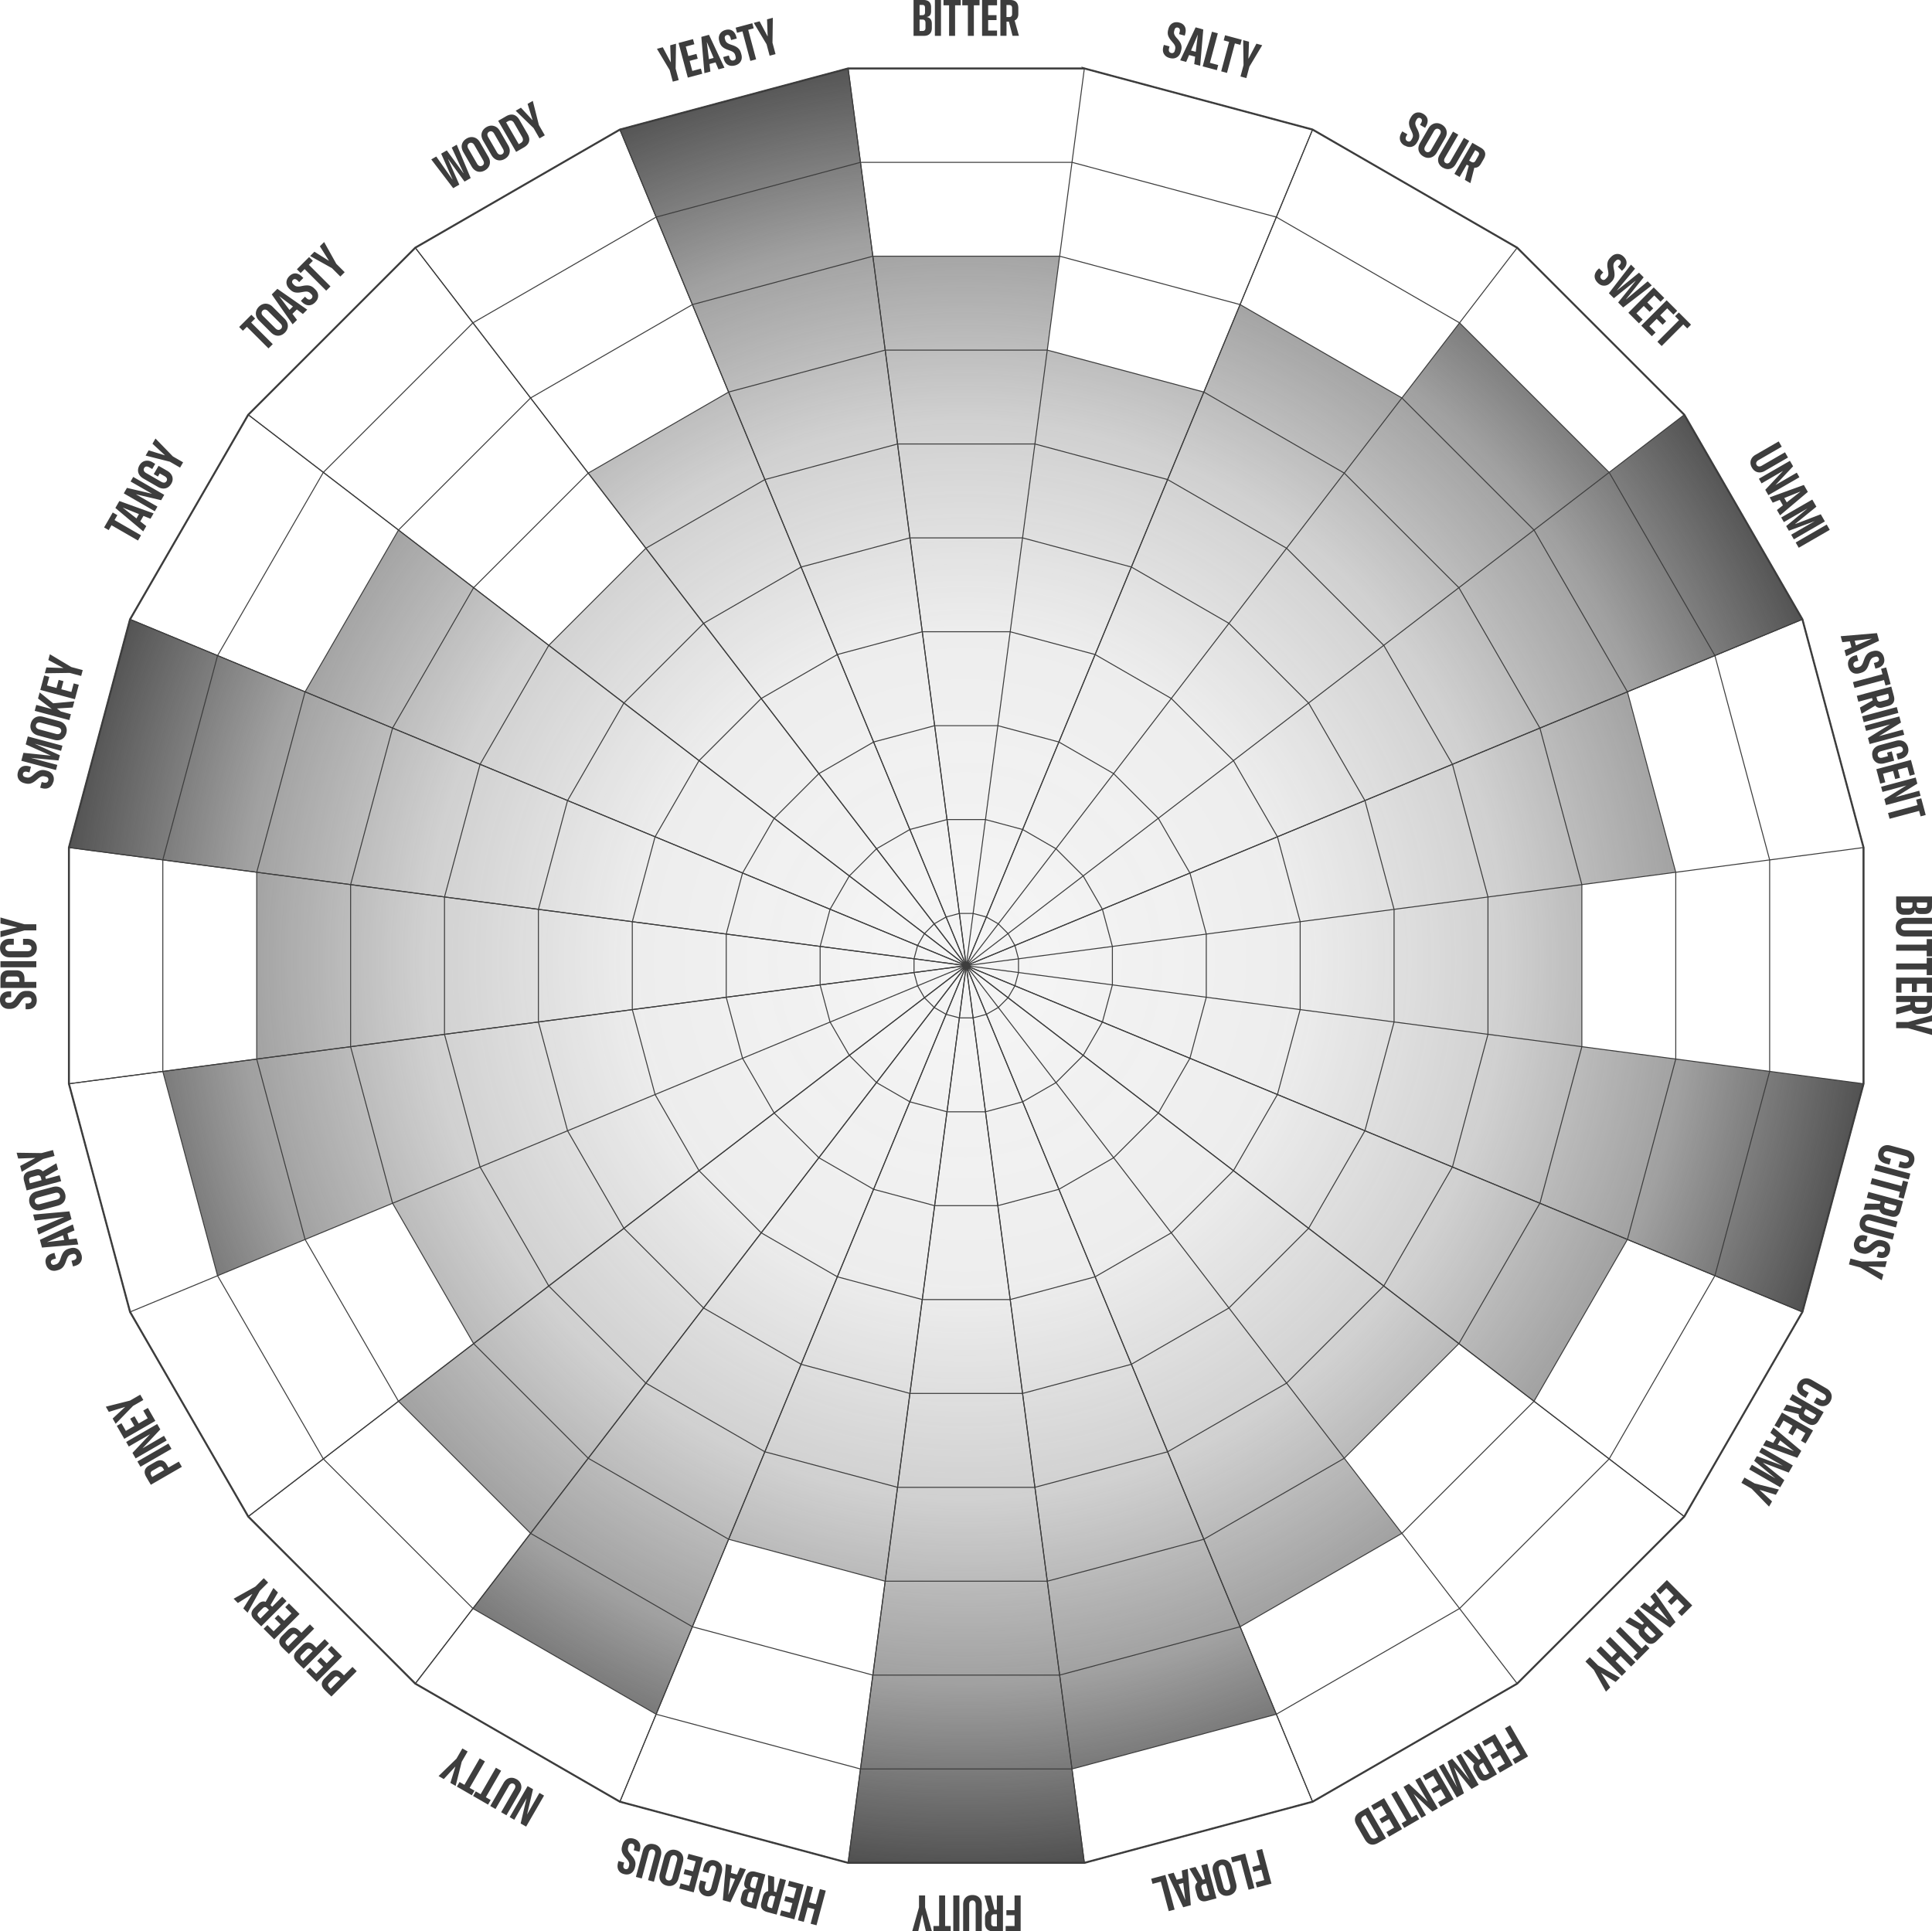 <svg xmlns="http://www.w3.org/2000/svg" xmlns:xlink="http://www.w3.org/1999/xlink" id="Layer_1" version="1.1" viewBox="0 0 493.62 493.5"><defs><radialGradient id="radial-gradient" cx="246.65" cy="245.27" r="237.72" fx="246.65" fy="245.27" gradientUnits="userSpaceOnUse"><stop offset=".01" stop-color="#3d3d3d" stop-opacity=".05"/><stop offset=".35" stop-color="#3d3d3d" stop-opacity=".09"/><stop offset=".58" stop-color="#3d3d3d" stop-opacity=".24"/><stop offset=".78" stop-color="#3d3d3d" stop-opacity=".49"/><stop offset=".95" stop-color="#3d3d3d" stop-opacity=".84"/><stop offset="1" stop-color="#3d3d3d" stop-opacity=".95"/></radialGradient><radialGradient xlink:href="#radial-gradient" id="radial-gradient1" cx="246.65" cy="245.27" r="237.72" fx="246.65" fy="245.27"/><radialGradient xlink:href="#radial-gradient" id="radial-gradient2" cx="246.65" cy="245.27" r="237.72" fx="246.65" fy="245.27"/><radialGradient xlink:href="#radial-gradient" id="radial-gradient3" cx="246.65" cy="245.27" r="237.72" fx="246.65" fy="245.27"/><radialGradient xlink:href="#radial-gradient" id="radial-gradient4" cx="246.65" cy="245.27" r="237.72" fx="246.65" fy="245.27"/><radialGradient xlink:href="#radial-gradient" id="radial-gradient5" cx="246.65" cy="245.27" r="237.72" fx="246.65" fy="245.27"/><radialGradient xlink:href="#radial-gradient" id="radial-gradient6" cx="246.65" cy="245.27" r="237.72" fx="246.65" fy="245.27"/><radialGradient xlink:href="#radial-gradient" id="radial-gradient7" cx="246.65" cy="245.27" r="237.72" fx="246.65" fy="245.27"/><radialGradient xlink:href="#radial-gradient" id="radial-gradient8" cx="246.65" cy="245.27" r="237.72" fx="246.65" fy="245.27"/><radialGradient xlink:href="#radial-gradient" id="radial-gradient9" cx="246.65" cy="245.27" r="237.72" fx="246.65" fy="245.27"/><radialGradient xlink:href="#radial-gradient" id="radial-gradient10" cx="246.65" cy="245.27" r="237.72" fx="246.65" fy="245.27"/><radialGradient xlink:href="#radial-gradient" id="radial-gradient11" cx="246.65" cy="245.27" r="237.72" fx="246.65" fy="245.27"/><radialGradient xlink:href="#radial-gradient" id="radial-gradient12" cx="246.65" cy="245.27" r="237.72" fx="246.65" fy="245.27"/><radialGradient xlink:href="#radial-gradient" id="radial-gradient13" cx="246.65" cy="245.27" r="237.72" fx="246.65" fy="245.27"/><radialGradient xlink:href="#radial-gradient" id="radial-gradient14" cx="246.65" cy="245.27" r="237.72" fx="246.65" fy="245.27"/><radialGradient xlink:href="#radial-gradient" id="radial-gradient15" cx="246.65" cy="245.27" r="237.72" fx="246.65" fy="245.27"/><radialGradient xlink:href="#radial-gradient" id="radial-gradient16" cx="246.65" cy="245.27" r="237.72" fx="246.65" fy="245.27"/><radialGradient xlink:href="#radial-gradient" id="radial-gradient17" cx="246.65" cy="245.27" r="237.72" fx="246.65" fy="245.27"/><radialGradient xlink:href="#radial-gradient" id="radial-gradient18" cx="246.65" cy="245.27" r="237.72" fx="246.65" fy="245.27"/><radialGradient xlink:href="#radial-gradient" id="radial-gradient19" cx="246.65" cy="245.27" r="237.72" fx="246.65" fy="245.27"/><radialGradient xlink:href="#radial-gradient" id="radial-gradient20" cx="246.65" cy="245.27" r="237.72" fx="246.65" fy="245.27"/><radialGradient xlink:href="#radial-gradient" id="radial-gradient21" cx="246.65" cy="245.27" r="237.72" fx="246.65" fy="245.27"/><radialGradient xlink:href="#radial-gradient" id="radial-gradient22" cx="246.65" cy="245.27" r="237.72" fx="246.65" fy="245.27"/><radialGradient xlink:href="#radial-gradient" id="radial-gradient23" cx="246.65" cy="245.27" r="237.72" fx="246.65" fy="245.27"/><style>.st15{stroke-width:.25px;fill:none;stroke:#3d3d3d;stroke-miterlimit:10}</style></defs><path d="M233.41 9.16V0h1.54v9.16h-1.54Zm.78 0V7.91h1.49c.27 0 .46-.07.59-.2s.19-.33.19-.6V5.85c0-.2-.03-.36-.09-.48a.548.548 0 0 0-.26-.28c-.12-.06-.27-.09-.45-.09h-1.47V3.88h1.42c.27 0 .46-.06.57-.18.11-.12.16-.32.16-.6V2.02c0-.28-.06-.48-.17-.59s-.3-.17-.55-.17h-1.42V0h1.8c.4 0 .74.07 1.03.21.29.14.5.34.64.62.14.27.22.61.22 1.01v.98c0 .33-.04.6-.13.81-.09.22-.22.38-.38.49-.17.11-.35.18-.56.21v.05c.25.03.47.12.66.25.19.13.33.32.44.55.1.23.16.53.16.89v1.09c0 .43-.08.79-.23 1.09-.16.3-.39.52-.69.68-.3.16-.67.23-1.11.23h-1.83Zm4.67 0V0h1.56v9.16h-1.56Zm3.63 0v-7.8h-1.43V0h4.41v1.36h-1.45v7.8h-1.54Zm4.8 0v-7.8h-1.43V0h4.41v1.36h-1.45v7.8h-1.54Zm3.63 0V0h3.82v1.36h-2.27v2.51h2.14v1.27h-2.14V7.8h2.27v1.36h-3.82Zm4.68 0V0h2.53c.44 0 .81.08 1.12.24.3.16.54.39.69.7.16.3.24.69.24 1.14v1.47c0 .42-.08.77-.25 1.06-.17.29-.4.49-.7.62l1.1 3.92h-1.63l-.93-3.62h-.61v3.62h-1.56Zm1.56-4.8h.66c.25 0 .44-.07.57-.2.13-.13.2-.32.2-.57V2.05c0-.26-.07-.45-.2-.58-.13-.13-.33-.19-.59-.19h-.65v3.09Zm41.71 10.47c-.47-.12-.84-.32-1.12-.59-.28-.27-.47-.59-.57-.96-.09-.38-.08-.8.03-1.26l.15-.55 1.45.39-.16.63c-.03.18-.03.35 0 .49s.1.26.19.35.23.17.38.21c.15.04.29.04.42 0 .13-.03.23-.1.32-.19s.15-.23.19-.39l.08-.31c.08-.31.08-.59 0-.85-.08-.25-.27-.56-.58-.92l-.41-.49c-.38-.43-.63-.87-.78-1.3-.14-.43-.14-.93.01-1.5l.07-.26c.12-.43.32-.78.58-1.05.26-.27.58-.46.96-.55s.79-.08 1.22.04c.46.12.82.31 1.08.58.26.26.43.58.51.95.08.37.07.78-.04 1.24l-.15.57-1.45-.39.17-.63c.04-.18.05-.34.03-.48-.02-.14-.08-.25-.16-.35s-.2-.16-.33-.2c-.14-.04-.27-.04-.39-.01s-.22.09-.3.19c-.08.09-.14.22-.18.37l-.08.29c-.08.29-.08.56 0 .81s.25.54.51.85l.43.49c.29.33.51.65.66.95s.24.6.27.91c.03.31-.01.65-.12 1.03l-.08.29c-.12.45-.32.81-.59 1.09-.27.28-.6.46-.98.56-.38.09-.8.07-1.26-.05Zm2.66.59 3.95-8.43 1.42.38-.43 1.62-.44-.12-2.97 6.95-1.52-.41Zm1.55-1.56.52-1.14 2.59.7-.12 1.25-2.99-.8Zm2.04 2.53.92-7.5.43-1.62.96.26-.79 9.27-1.52-.41Zm2.16.57 2.37-8.85 1.5.4-2.02 7.54 2.12.57-.35 1.31-3.62-.97Zm4.73 1.27 2.02-7.54-1.38-.37.35-1.31 4.26 1.14-.35 1.31-1.4-.37-2.02 7.54-1.48-.4Zm4.93 1.32.78-2.92-.09-6.37 1.49.4-.16 4.31h.04l2.01-3.81 1.48.4-3.27 5.47-.78 2.92-1.51-.4Zm41.94 17.66c-.42-.24-.73-.53-.93-.86s-.3-.69-.3-1.08c0-.39.12-.79.35-1.21l.28-.49 1.3.75-.32.57c-.08.17-.12.33-.12.47a.756.756 0 0 0 .42.69.8.8 0 0 0 .4.12c.13 0 .25-.03.36-.1.11-.07.2-.18.29-.33l.16-.28c.16-.28.24-.55.23-.82-.01-.26-.12-.61-.32-1.04l-.27-.58c-.25-.51-.39-1-.41-1.46-.03-.46.11-.94.4-1.44l.14-.24c.23-.38.51-.67.83-.87.33-.2.68-.29 1.07-.28.39 0 .78.13 1.17.35.41.24.71.52.9.84s.27.67.25 1.05c-.02.38-.14.77-.36 1.18l-.29.51-1.3-.75.33-.57c.09-.17.14-.32.15-.46.01-.14 0-.26-.06-.38s-.15-.21-.27-.28c-.13-.07-.25-.11-.38-.11s-.24.03-.34.1c-.1.07-.2.17-.27.31l-.15.26c-.15.26-.22.52-.21.79s.11.58.28.96l.29.58c.19.4.32.76.39 1.09.07.33.08.65.02.95-.05.3-.18.62-.38.97l-.15.26c-.23.4-.52.71-.85.9-.33.2-.7.29-1.09.28-.39-.01-.79-.14-1.2-.37Zm4.79 2.76c-.42-.24-.74-.55-.96-.91-.22-.37-.33-.77-.31-1.21.02-.44.16-.88.42-1.34l2.12-3.67c.26-.46.58-.8.96-1.03s.77-.34 1.2-.34c.43 0 .85.13 1.27.37.41.24.73.54.95.91.22.37.32.77.31 1.21 0 .44-.15.89-.41 1.35l-2.12 3.67c-.26.45-.58.79-.96 1.02-.38.23-.78.34-1.21.34-.43 0-.85-.13-1.26-.37Zm.69-1.2a.808.808 0 0 0 .92-.05c.14-.11.26-.25.38-.45l2.24-3.88c.11-.19.18-.38.2-.55s0-.33-.08-.47a.949.949 0 0 0-.34-.35.87.87 0 0 0-.48-.13c-.16 0-.31.06-.45.16s-.27.25-.38.44l-2.24 3.88c-.11.19-.17.37-.19.55-.02.18 0 .33.08.48.07.14.19.26.35.35Zm4.3 4.08c-.41-.24-.73-.53-.93-.88-.21-.34-.31-.73-.3-1.14 0-.42.14-.85.4-1.3l3.41-5.9 1.35.78-3.42 5.92c-.11.2-.18.38-.2.55s0 .32.08.45c.07.13.17.24.31.32a.8.8 0 0 0 .44.11c.15 0 .29-.06.43-.16s.26-.25.38-.45l3.42-5.92 1.34.77-3.41 5.9c-.26.44-.56.78-.92.99-.36.22-.74.33-1.14.32-.4 0-.81-.13-1.23-.37Zm2.94 1.57 4.58-7.93 2.19 1.27c.38.22.66.48.85.77.18.29.27.61.25.95-.02.34-.14.71-.37 1.11l-.74 1.28c-.21.36-.46.63-.75.79-.29.16-.59.23-.92.19l-1.01 3.95-1.41-.82 1-3.61s-.05-.03-.07-.04c-.02-.01-.05-.03-.09-.05l-.37-.21-1.81 3.14-1.35-.78Zm3.75-3.39.57.33c.22.12.42.16.6.12.18-.05.33-.18.46-.39l.77-1.34c.13-.22.17-.42.12-.6-.05-.18-.19-.33-.41-.46l-.56-.32-1.54 2.67Zm32.84 31.2c-.34-.34-.57-.7-.68-1.07-.11-.37-.12-.75 0-1.12.11-.37.32-.73.65-1.08l.4-.4 1.06 1.06-.46.47c-.12.14-.2.28-.24.42s-.04.27 0 .4.11.26.23.37c.11.11.23.18.36.22.13.04.25.03.37 0 .12-.04.24-.12.36-.24l.23-.23c.23-.23.37-.47.43-.73s.04-.62-.04-1.09l-.11-.63c-.11-.56-.12-1.07-.02-1.51.09-.45.35-.88.76-1.29l.19-.19c.32-.31.66-.52 1.03-.62.37-.11.74-.1 1.11 0 .37.11.72.32 1.04.64s.55.68.65 1.04.09.72-.03 1.08c-.12.36-.33.71-.66 1.05l-.41.42-1.06-1.06.46-.46c.13-.14.21-.27.26-.4.05-.13.06-.26.04-.38s-.09-.24-.19-.34-.22-.17-.34-.21c-.12-.03-.24-.03-.36.01s-.23.12-.34.23l-.22.22c-.21.21-.35.45-.4.71-.06.26-.05.59.02.99l.13.64c.08.43.11.82.1 1.16s-.09.64-.22.92-.34.56-.62.83l-.21.21c-.33.33-.68.55-1.06.65s-.75.1-1.13 0c-.38-.11-.73-.34-1.07-.67Zm2.87 2.7 5.65-7.31 1.04 1.04-4.6 5.5.03.03 5.59-4.51 1.18 1.18-4.5 5.6.03.03 5.5-4.6 1.04 1.04-7.31 5.64-1.28-1.28 4.45-5.5-.03-.03-5.51 4.44-1.28-1.28Zm4.98 4.99 6.48-6.48 2.7 2.7-.96.96-1.6-1.6-1.78 1.78 1.51 1.51-.9.9-1.51-1.51-1.88 1.88 1.6 1.6-.96.96-2.7-2.7Zm3.3 3.29 6.48-6.48 2.7 2.7-.96.96-1.6-1.6-1.78 1.78 1.51 1.51-.9.9-1.51-1.51-1.88 1.88 1.6 1.6-.96.96-2.7-2.7Zm4.12 4.12 5.52-5.52-1.01-1.01.96-.96 3.12 3.12-.96.96-1.02-1.02-5.52 5.52-1.09-1.09Zm24.15 32.16c-.24-.41-.36-.82-.37-1.23s.1-.78.31-1.14c.22-.36.55-.67 1-.92l5.9-3.41.78 1.35-5.92 3.42c-.2.11-.35.24-.45.38a.749.749 0 0 0-.05.86c.08.15.19.25.33.32.13.06.28.09.45.07s.35-.08.55-.2l5.92-3.42.77 1.34-5.9 3.41c-.44.26-.87.39-1.29.4-.42.01-.8-.09-1.15-.3-.35-.21-.64-.52-.88-.94Zm1.78 2.84 7.93-4.58.81 1.4-5.62 5.97.83-1.6.25.44 5.48-3.18.67 1.17-7.93 4.58-.79-1.37 5.62-5.99-.84 1.61-.26-.45-5.47 3.19-.68-1.18Zm2.74 4.76 8.75-3.17.73 1.27-1.45.84-.23-.4-7.01 2.82-.79-1.36Zm1.87 3.23 5.95-4.65 1.45-.84.5.86-7.11 6-.79-1.36Zm.34-3.24 1.18-.44 1.34 2.33-.97.79-1.55-2.68Zm.76 5.15 7.93-4.58 1.05 1.82-5.42 4.4.02.04 6.52-2.5 1.05 1.82-7.93 4.58-.68-1.18 5.99-3.45-.35-.6 2.29-.13-8.52 3.17-.69-1.19 7-5.8-1.26 1.92-.35-.6-5.98 3.46-.68-1.18Zm3.69 6.39 7.93-4.58.78 1.35-7.93 4.58-.78-1.35Zm11.5 23.95 9.27-.79.38 1.42-1.62.43-.12-.44-7.5.91-.41-1.52Zm.96 3.6 6.96-2.96 1.62-.43.26.96-8.42 3.95-.41-1.52Zm1.17-3.04 1.25-.12.7 2.59-1.14.52-.8-2.99Zm-.16 7.25c-.12-.47-.14-.89-.05-1.27s.27-.7.55-.97.65-.47 1.11-.61l.55-.15.39 1.45-.63.18c-.18.06-.32.15-.42.24a.64.64 0 0 0-.21.35c-.04.13-.03.28.01.44.04.15.11.27.2.37s.2.15.33.18.27.02.43-.03l.31-.08c.31-.08.56-.22.74-.42.18-.2.35-.52.51-.97l.22-.6c.19-.54.43-.98.74-1.32.31-.34.74-.59 1.3-.74l.26-.07c.43-.11.83-.11 1.2-.02s.69.28.96.56.46.64.58 1.08c.12.46.14.87.04 1.22-.09.36-.28.67-.56.92s-.65.45-1.09.58l-.57.16-.39-1.45.63-.17c.18-.06.32-.13.43-.22.11-.09.18-.19.22-.31s.04-.25 0-.39a.791.791 0 0 0-.19-.35.634.634 0 0 0-.31-.17.842.842 0 0 0-.41.03l-.29.08c-.29.08-.52.21-.7.41-.18.2-.34.49-.48.87l-.21.61c-.15.42-.31.77-.49 1.05s-.4.51-.65.69c-.25.17-.57.31-.95.42l-.29.08c-.45.12-.86.13-1.24.04s-.7-.29-.97-.57c-.27-.28-.46-.66-.59-1.11Zm1.17 3.92 7.54-2.02-.37-1.38 1.31-.35 1.14 4.26-1.31.35-.38-1.4-7.54 2.02-.4-1.48Zm.94 3.51 8.85-2.37.66 2.45c.11.42.13.81.06 1.14s-.24.62-.5.85-.6.4-1.04.52l-1.42.38c-.4.11-.77.12-1.08.03-.32-.09-.58-.26-.78-.51l-3.5 2.08-.42-1.58 3.26-1.84s-.01-.06-.02-.08c0-.02-.01-.06-.03-.1l-.11-.41-3.5.94-.4-1.5Zm5.05.26.17.64c.06.24.18.41.34.5s.36.11.6.04l1.49-.4c.25-.07.42-.18.51-.34.09-.16.1-.37.04-.62l-.17-.63-2.98.8Zm-3.65 4.97 8.85-2.37.4 1.5-8.85 2.37-.4-1.5Zm.65 2.4 8.85-2.37.42 1.56-6.98 4.32 1.22-1.33.13.49 6.11-1.66.35 1.3-8.85 2.37-.41-1.53 6.98-4.33-1.22 1.34-.13-.5-6.11 1.66-.35-1.31Zm2.01 7.95c-.09-.35-.12-.68-.08-1 .04-.32.14-.61.3-.87.16-.26.38-.49.65-.68.27-.19.59-.34.96-.44l4.14-1.11c.49-.13.95-.15 1.37-.06.42.09.78.28 1.08.58s.51.68.64 1.15c.12.45.13.87.03 1.26s-.31.74-.62 1.03-.72.5-1.23.64l-.76.2-.39-1.46.86-.24c.32-.09.55-.23.68-.41.13-.18.16-.39.1-.63a.805.805 0 0 0-.25-.42.796.796 0 0 0-.42-.18c-.17-.03-.35-.01-.55.04l-4.38 1.17c-.16.04-.3.1-.41.17-.11.07-.2.15-.27.25s-.12.2-.13.31c-.02.11 0 .24.03.38.04.16.12.29.22.39.11.09.24.15.41.18s.36 0 .57-.05l1.4-.38-.24-.89 1.19-.32.63 2.37-2.48.66c-.37.1-.73.14-1.06.11-.34-.02-.64-.11-.9-.25s-.49-.34-.68-.58-.33-.55-.42-.9Zm.96 3.16 8.85-2.37.99 3.69-1.31.35-.59-2.19-2.43.65.55 2.07-1.23.33-.55-2.07-2.57.69.59 2.19-1.31.35-.99-3.69Zm1.21 4.5 8.85-2.37.42 1.56-6.98 4.31 1.22-1.33.13.49 6.11-1.66.35 1.3-8.85 2.37-.41-1.53 6.98-4.33-1.22 1.34-.13-.5-6.11 1.66-.35-1.31Zm1.79 6.69 7.54-2.02-.37-1.38 1.31-.35 1.14 4.26-1.31.35-.38-1.4-7.54 2.02-.4-1.48Zm2.07 21.33h9.16v1.54h-9.16v-1.54Zm0 .78h1.25v1.49c0 .27.07.46.2.59.13.13.33.19.6.19h1.26c.2 0 .36-.03.48-.09.13-.06.22-.14.28-.26.06-.12.09-.27.09-.45v-1.47h1.12v1.42c0 .27.06.46.18.57.12.11.32.16.6.16h1.08c.28 0 .48-.06.59-.17.12-.11.17-.3.17-.55v-1.42h1.25v1.8c0 .4-.07.74-.21 1.03-.14.29-.34.5-.62.64-.27.14-.61.22-1.01.22h-.98c-.33 0-.6-.04-.81-.13s-.38-.22-.49-.38c-.11-.17-.18-.35-.21-.56h-.05c-.03.25-.12.47-.25.66-.13.19-.32.33-.55.44-.23.1-.53.16-.89.16h-1.09c-.43 0-.79-.08-1.08-.24-.3-.16-.52-.38-.68-.69-.16-.3-.23-.67-.23-1.11v-1.83Zm-.11 7.06c0-.48.1-.89.29-1.25.19-.35.47-.63.84-.83s.81-.3 1.32-.3h6.82v1.55h-6.84c-.23 0-.42.04-.57.11-.16.07-.27.17-.36.29-.08.12-.12.27-.12.43s.04.31.12.44c.08.12.2.22.36.29.15.07.35.1.57.1h6.84v1.55h-6.82c-.51 0-.95-.1-1.32-.3-.37-.2-.65-.48-.84-.83-.2-.36-.29-.77-.29-1.25Zm.11 4.48h7.8v-1.43h1.36v4.41h-1.36v-1.45h-7.8v-1.54Zm0 4.8h7.8v-1.43h1.36v4.41h-1.36v-1.45h-7.8v-1.54Zm0 3.62h9.16v3.82h-1.36v-2.27h-2.51v2.14h-1.27v-2.14h-2.66v2.27h-1.36v-3.82Zm0 4.67h9.16v2.53c0 .44-.08.81-.24 1.12-.16.3-.39.54-.7.69-.3.16-.69.24-1.14.24h-1.47c-.42 0-.77-.08-1.06-.25-.29-.17-.49-.4-.62-.7l-3.92 1.1v-1.63l3.62-.93v-.61h-3.62v-1.56Zm4.81 1.56v.66c0 .25.07.44.2.57.13.13.32.2.57.2h1.54c.26 0 .45-.07.58-.2.13-.13.19-.33.19-.59v-.65h-3.08Zm-4.81 5.12h3.03l6.13-1.74v1.54l-4.21.96v.04l4.21.96v1.54l-6.13-1.74h-3.03v-1.56Zm-4.5 33.23c.13-.47.34-.85.64-1.14.3-.29.66-.48 1.08-.58s.87-.07 1.36.06l4.16 1.12c.49.13.89.34 1.2.63.31.29.53.64.64 1.04.11.41.11.84-.01 1.3-.12.45-.33.82-.61 1.11-.29.29-.63.47-1.04.57-.41.09-.86.08-1.36-.04l-1-.26.39-1.47 1.1.3c.19.05.37.06.53.03s.3-.08.41-.18c.11-.1.19-.22.23-.38.05-.18.04-.34-.01-.48-.06-.14-.15-.27-.28-.37s-.3-.18-.49-.24l-4.4-1.18c-.2-.05-.38-.07-.55-.04-.17.02-.31.09-.43.19s-.2.24-.24.41a.82.82 0 0 0 0 .44c.05.13.13.25.26.35s.29.18.48.24l1.12.3-.39 1.47-1.02-.27c-.48-.14-.88-.35-1.18-.63-.31-.28-.52-.62-.62-1.01-.1-.39-.1-.81.02-1.26Zm-.72 3.13 8.85 2.37-.4 1.5-8.85-2.37.4-1.5Zm-.94 3.52 7.54 2.02.37-1.38 1.31.35-1.14 4.26-1.31-.35.37-1.4-7.54-2.02.4-1.48Zm-.94 3.52 8.85 2.37-.66 2.45c-.11.42-.29.76-.52 1.02s-.52.42-.85.49c-.33.07-.72.05-1.17-.07l-1.42-.38c-.41-.11-.72-.28-.96-.52-.23-.24-.37-.51-.42-.83l-4.07.05.42-1.58 3.74.04s.01-.06.02-.08.02-.06.03-.1l.11-.41-3.5-.94.4-1.5Zm4.24 2.74-.17.64c-.07.24-.05.44.04.61.09.16.26.28.5.34l1.49.4c.25.07.45.05.61-.04.16-.1.27-.27.34-.52l.17-.62-2.98-.8Zm-6.37 4.75c.12-.46.33-.84.61-1.13s.62-.49 1.03-.59c.41-.1.86-.08 1.36.05l6.58 1.76-.4 1.5-6.6-1.77c-.22-.06-.42-.08-.58-.05-.17.03-.31.09-.42.19-.11.1-.19.23-.23.38-.04.16-.04.32 0 .46.05.14.14.26.27.37.13.11.31.19.53.25l6.6 1.77-.4 1.5-6.59-1.76c-.49-.13-.89-.34-1.2-.63-.3-.29-.5-.63-.6-1.02-.1-.39-.08-.82.04-1.28Zm-1.43 5.32c.12-.47.32-.84.59-1.12.27-.28.59-.47.96-.57.38-.09.8-.09 1.26.03l.54.15-.39 1.45-.63-.16a1.34 1.34 0 0 0-.49 0c-.14.03-.26.1-.35.19-.1.1-.17.22-.21.38-.04.15-.04.29-.01.42s.1.23.19.32.23.15.39.19l.31.08c.31.08.59.09.85 0 .25-.08.56-.27.92-.58l.49-.41c.43-.38.87-.63 1.3-.78.43-.14.93-.14 1.5.01l.26.07c.43.12.78.32 1.05.58s.46.58.55.96c.09.38.08.79-.04 1.22-.12.46-.31.82-.58 1.08-.26.26-.58.43-.95.51s-.78.07-1.24-.04l-.57-.15.39-1.45.63.17c.18.04.34.05.48.03s.25-.08.35-.16.16-.2.2-.33c.04-.14.04-.28 0-.4s-.09-.22-.19-.3a.915.915 0 0 0-.37-.18l-.29-.08c-.29-.08-.56-.08-.81 0s-.54.25-.85.51l-.49.43c-.34.29-.65.51-.95.66-.3.15-.6.24-.91.27-.31.02-.65-.01-1.03-.12l-.29-.08a2.44 2.44 0 0 1-1.09-.59c-.28-.27-.46-.6-.56-.98-.09-.38-.07-.8.05-1.26Zm-1.01 4.22 2.92.78 6.37-.09-.4 1.49-4.31-.16v.04l3.81 2.01-.4 1.48-5.47-3.27-2.92-.78.4-1.51Zm-13.29 31.83c.24-.42.55-.73.92-.94.37-.2.77-.29 1.19-.28.42.02.86.16 1.3.41l3.73 2.16c.44.25.77.56 1 .92.23.36.35.75.35 1.17 0 .42-.11.84-.35 1.25-.23.41-.53.71-.88.91s-.74.29-1.15.28-.85-.15-1.3-.4l-.9-.51.76-1.32.99.57c.17.1.34.15.51.17a.734.734 0 0 0 .76-.38c.09-.16.13-.31.11-.47a.887.887 0 0 0-.17-.43c-.1-.14-.24-.25-.41-.36l-3.95-2.28c-.18-.1-.35-.16-.52-.18-.17-.02-.32 0-.46.07s-.25.18-.34.33c-.08.15-.12.29-.11.43.01.14.07.28.16.41.09.13.23.25.4.35l1 .58-.76 1.32-.91-.53c-.43-.26-.75-.56-.98-.92-.23-.36-.34-.74-.34-1.14 0-.41.12-.81.35-1.21Zm-1.5 2.83 7.93 4.58-1.27 2.19c-.22.38-.48.66-.77.85a1.6 1.6 0 0 1-.95.25c-.34-.02-.71-.14-1.11-.37l-1.28-.74c-.36-.21-.63-.46-.79-.75a1.48 1.48 0 0 1-.19-.92l-3.95-1.01.82-1.41 3.61 1s.03-.05.04-.07c.01-.02.03-.05.05-.09l.21-.37-3.14-1.81.78-1.35Zm3.38 3.75-.33.57c-.12.22-.16.42-.12.6s.18.33.39.46l1.34.77c.22.13.42.17.6.12.18-.05.33-.19.46-.41l.32-.56-2.67-1.54Zm-6.09.94 7.93 4.58-1.91 3.31-1.18-.68 1.13-1.96-2.18-1.26-1.07 1.85-1.1-.63 1.07-1.85-2.3-1.33-1.13 1.96-1.18-.68 1.91-3.31Zm-4.05 7.03 7.01 2.83 1.45.84-.5.86-8.75-3.16.79-1.36Zm1.86-3.22 7.12 5.99-.73 1.27-1.45-.84.23-.4-5.95-4.67.79-1.36Zm1.11 1.9.97.8-1.34 2.33-1.17-.44 1.55-2.68Zm-4.08 3.23 7.93 4.58-1.05 1.82-6.52-2.5-.02.04 5.42 4.4-1.05 1.82-7.93-4.58.68-1.18 5.98 3.46.35-.6 1.26 1.92-7-5.79.69-1.19 8.52 3.17-2.29-.13.35-.6-5.99-3.45.68-1.18Zm-4.43 7.67 2.62 1.51 6.18 1.56-.77 1.34-4.13-1.27-.02.03 3.17 2.93-.77 1.33-4.44-4.57-2.62-1.51.78-1.35Zm-19.82 26.2 6.48 6.48-2.7 2.7-.96-.96 1.6-1.6-1.78-1.78-1.51 1.51-.9-.9 1.51-1.51-1.88-1.88-1.6 1.6-.96-.96 2.7-2.7Zm-5.74 5.74 6.04 4.55 1.19 1.18-.7.7-7.64-5.32 1.11-1.11Zm3.21-.5.73 1.02-1.9 1.9-1.02-.73 2.19-2.19Zm-.58-2.13 5.32 7.63-1.04 1.04-1.18-1.18.32-.32-4.54-6.05 1.11-1.11Zm-4.21 4.21 6.48 6.48-1.79 1.79c-.31.31-.63.52-.96.62s-.66.1-.98 0c-.33-.1-.65-.32-.97-.64l-1.04-1.04c-.3-.3-.49-.6-.57-.92-.08-.32-.07-.63.05-.93l-3.55-2 1.15-1.15 3.22 1.9.06-.06.07-.07.3-.3-2.56-2.56 1.1-1.1Zm2.3 4.49-.47.47c-.18.18-.27.36-.27.54 0 .19.09.37.26.55l1.09 1.09c.18.18.37.27.55.27s.37-.1.55-.28l.46-.46-2.18-2.18Zm-6.93.14 5.52 5.52 1.01-1.01.96.96-3.12 3.12-.96-.96 1.02-1.02-5.52-5.52 1.09-1.09Zm-2.57 2.57 6.48 6.48-1.1 1.1-2.7-2.7-1.28 1.28 2.7 2.7-1.1 1.1-6.48-6.48 1.1-1.1 2.82 2.82 1.28-1.28-2.82-2.82 1.1-1.1Zm-5.18 5.18 2.14 2.14 5.57 3.11-1.09 1.09-3.66-2.29-.03.03 2.3 3.65-1.09 1.09-3.11-5.57-2.14-2.14 1.1-1.1Zm-20.34 17.42 4.58 7.93-3.31 1.91-.68-1.18 1.97-1.14-1.37-2.38-1.8 1.04-.65-1.13 1.8-1.04-1.88-3.25 1.35-.78Zm-3.89 2.24 4.58 7.93-3.31 1.91-.68-1.18 1.96-1.13-1.26-2.18-1.85 1.07-.63-1.1 1.85-1.07-1.33-2.3-1.96 1.13-.68-1.18 3.31-1.91Zm-4.06 2.35 4.58 7.93-2.19 1.27c-.38.22-.74.34-1.09.35-.34.01-.66-.07-.95-.26s-.55-.48-.77-.87l-.74-1.28c-.21-.36-.31-.71-.31-1.04s.1-.63.29-.89l-2.91-2.85 1.41-.82 2.62 2.67s.05-.03.07-.04c.02-.01.05-.03.09-.05l.37-.21-1.81-3.14 1.35-.78Zm1.06 4.94-.57.33c-.22.12-.35.28-.4.46-.05.18-.01.38.11.59l.77 1.34c.13.22.28.36.46.4.18.04.38 0 .61-.13l.56-.32-1.54-2.67Zm-5.73-2.25 4.58 7.93-1.82 1.05-4.4-5.42-.04.02 2.5 6.52-1.82 1.05-4.58-7.93 1.18-.68 3.45 5.99.6-.35.13 2.29-3.17-8.52 1.19-.69 5.79 7-1.92-1.26.6-.35-3.46-5.98 1.18-.68Zm-6.39 3.69 4.58 7.93-3.31 1.91-.68-1.18 1.96-1.13-1.26-2.18-1.85 1.07-.63-1.1 1.85-1.07-1.33-2.3-1.96 1.13-.68-1.18 3.31-1.91Zm-4.04 2.33 4.58 7.93-1.4.81-5.97-5.62 1.6.83-.44.25 3.18 5.48-1.17.67-4.58-7.93 1.37-.79 5.99 5.62-1.61-.84.45-.26-3.19-5.47 1.18-.68Zm-6.01 3.47 3.9 6.76 1.24-.71.68 1.18-3.82 2.21-.68-1.18 1.25-.72-3.9-6.76 1.33-.77Zm-3.15 1.83 4.58 7.93-3.31 1.91-.68-1.18 1.96-1.13-1.26-2.18-1.85 1.07-.63-1.1 1.85-1.07-1.33-2.3-1.96 1.13-.68-1.18 3.31-1.91Zm-4.09 2.35 4.58 7.93-1.99 1.15c-.48.28-.94.43-1.36.45s-.8-.09-1.15-.32-.66-.58-.93-1.05l-2.06-3.56c-.27-.47-.42-.91-.45-1.33-.03-.42.07-.8.29-1.16.23-.36.58-.68 1.06-.96l1.99-1.15Zm-.66 1.96-.47.27c-.22.12-.38.27-.48.43-.1.16-.14.34-.13.53.01.19.08.4.2.61l2.06 3.56c.12.22.27.38.43.49.16.11.34.16.53.15.19 0 .39-.07.6-.19l.47-.27-3.22-5.58Zm-26.4 8.69 2.37 8.85-3.7.99-.35-1.31 2.2-.59-.71-2.65-2 .54-.34-1.26 2-.54-.97-3.63 1.5-.4Zm-4.35 1.16 2.37 8.85-1.5.4-2.02-7.54-2.12.57-.35-1.31 3.62-.97Zm-6.48 1.62c.47-.12.91-.14 1.33-.03.42.1.78.32 1.07.64.3.32.52.73.65 1.24l1.1 4.1c.14.51.15.98.05 1.4s-.3.79-.61 1.09c-.31.3-.69.51-1.16.64-.46.12-.9.13-1.31.03-.41-.11-.77-.32-1.08-.63-.3-.32-.52-.73-.66-1.24l-1.1-4.1c-.13-.5-.15-.97-.05-1.4.1-.43.31-.79.61-1.09.31-.3.69-.51 1.15-.63Zm.35 1.34c-.17.05-.31.13-.42.24-.11.12-.17.26-.2.43-.02.17 0 .37.05.58l1.16 4.32c.06.22.14.39.25.53s.24.23.39.28c.16.05.32.05.48 0 .18-.05.32-.13.43-.25.11-.12.17-.26.2-.44s.01-.37-.04-.58l-1.16-4.32a1.4 1.4 0 0 0-.25-.52.819.819 0 0 0-.89-.28Zm-3.57-.36 2.37 8.85-2.45.66c-.42.11-.81.13-1.14.06-.34-.08-.62-.24-.85-.5-.23-.25-.4-.6-.52-1.04l-.38-1.42c-.11-.41-.12-.77-.03-1.09s.26-.58.51-.78l-2.08-3.5 1.58-.42 1.84 3.26s.06-.02.08-.02c.02 0 .06-.02.1-.03l.41-.11-.94-3.5 1.5-.4Zm-.26 5.05-.64.17c-.24.06-.41.18-.5.34s-.11.36-.05.6l.4 1.49c.07.25.18.42.34.51.16.09.37.1.62.04l.62-.17-.8-2.98Zm-8.3-2.76 2.96 6.96.43 1.62-.96.26-3.95-8.42 1.52-.41Zm3.04 1.18.12 1.25-2.59.7-.52-1.14 2.99-.8Zm.55-2.14.79 9.27-1.42.38-.43-1.62.44-.12-.91-7.5 1.52-.41Zm-5.72 1.54 2.37 8.85-1.5.4-2.02-7.54-2.12.57-.35-1.31 3.62-.97Zm-36.97 5.24v9.16h-3.83v-1.36h2.27v-2.74h-2.08v-1.3h2.08v-3.76h1.56Zm-4.52 0v9.16h-2.53c-.44 0-.81-.08-1.12-.24-.3-.16-.54-.39-.69-.7-.16-.3-.24-.69-.24-1.14v-1.47c0-.42.08-.77.25-1.06.17-.29.4-.49.7-.62l-1.1-3.92h1.63l.93 3.62h.61v-3.62h1.56Zm-1.56 4.81h-.66c-.25 0-.44.07-.57.2-.13.13-.2.32-.2.57v1.54c0 .26.07.45.2.58.13.13.33.19.59.19h.65v-3.08Zm-6.23-4.92c.48 0 .89.1 1.25.29.35.19.63.47.83.84s.3.81.3 1.32v6.82h-1.56v-6.84c0-.23-.03-.42-.1-.57a.944.944 0 0 0-.29-.36c-.12-.08-.27-.12-.43-.12s-.32.04-.44.12c-.12.08-.22.2-.29.36-.07.15-.1.35-.1.57v6.84h-1.55v-6.82c0-.51.1-.95.3-1.32.2-.37.48-.65.83-.84s.77-.29 1.25-.29Zm-3.34.11v9.16h-1.56v-9.16h1.56Zm-3.65 0v7.8h1.43v1.36h-4.41v-1.36h1.45v-7.8h1.54Zm-5.11 0v3.03l1.74 6.13h-1.54l-.96-4.21h-.04l-.96 4.21h-1.54l1.74-6.13v-3.03h1.56Zm-25.38-1.23-2.37 8.85-1.5-.4.99-3.69-1.75-.47-.99 3.69-1.5-.4 2.37-8.85 1.5.4-1.03 3.85 1.75.47 1.03-3.85 1.5.4Zm-5.66-1.52-2.37 8.85-3.69-.99.35-1.31 2.19.59.65-2.43-2.07-.55.33-1.23 2.07.55.69-2.57-2.19-.59.35-1.31 3.69.99Zm-4.52-1.21-2.37 8.85-2.45-.66c-.42-.11-.76-.29-1.02-.52s-.42-.52-.49-.85-.05-.72.07-1.16l.38-1.42c.11-.4.28-.72.52-.96.24-.23.51-.37.83-.42l-.05-4.07 1.58.42-.04 3.74s.06.01.08.02c.02 0 .06.02.1.03l.41.11.94-3.5 1.5.4Zm-2.74 4.24-.64-.17c-.24-.06-.44-.05-.61.04-.16.09-.28.26-.34.5l-.4 1.49c-.07.25-.05.45.04.61.09.16.27.27.52.34l.63.17.8-2.98Zm-3.27-5.85-.32 1.21-1.44-.39c-.26-.07-.46-.06-.62.04s-.27.27-.34.53l-.33 1.21c-.05.19-.06.35-.04.49s.08.25.18.34c.1.09.24.16.42.2l1.42.38-.29 1.08-1.37-.37c-.26-.07-.46-.06-.6.03-.13.09-.24.27-.31.54l-.28 1.04c-.07.27-.07.48.01.62s.24.25.49.31l1.37.37-.32 1.21-1.74-.47c-.38-.1-.7-.26-.94-.47-.24-.21-.39-.46-.46-.76s-.05-.64.05-1.03l.25-.95c.08-.31.2-.56.34-.75s.31-.31.49-.37.39-.08.59-.06v-.05c-.22-.1-.41-.24-.56-.41-.15-.18-.24-.39-.28-.64-.04-.25-.01-.55.08-.9l.28-1.05c.11-.41.28-.74.51-.99.23-.25.51-.41.84-.48.33-.07.71-.05 1.13.06l1.77.47Zm.76.2-2.37 8.85-1.49-.4 2.37-8.85 1.49.4Zm-8.56-2.29-.92 7.5-.43 1.62-.96-.26.79-9.27 1.52.41Zm3.59.96-3.95 8.43-1.42-.38.43-1.62.44.12 2.97-6.95 1.52.41Zm-1.55 1.57-.52 1.14-2.59-.7.12-1.25 2.99.8Zm-6.3-3.8c.47.13.85.34 1.14.64.29.3.48.66.58 1.08.09.41.07.87-.06 1.36l-1.12 4.16c-.13.49-.34.89-.63 1.2-.29.32-.64.53-1.04.64-.41.11-.84.11-1.3-.01-.45-.12-.82-.33-1.11-.61-.28-.29-.47-.63-.57-1.04-.09-.41-.08-.86.05-1.36l.26-1 1.47.39-.29 1.1c-.05.19-.06.37-.04.53.03.16.08.3.18.41.1.11.22.19.38.23.18.05.34.04.48-.01.14-.06.27-.15.37-.28s.18-.3.24-.49l1.18-4.4c.05-.2.07-.38.04-.55a.89.89 0 0 0-.19-.43.74.74 0 0 0-.41-.24.858.858 0 0 0-.45 0c-.13.05-.25.13-.35.26-.1.13-.18.29-.24.48l-.3 1.12-1.47-.39.27-1.02c.14-.48.35-.88.63-1.18.29-.31.62-.52 1.01-.62.39-.11.81-.1 1.26.02Zm-3.13-.71-2.37 8.85-3.69-.99.35-1.31 2.19.59.65-2.43-2.07-.55.33-1.23 2.07.55.69-2.57-2.19-.59.35-1.31 3.69.99Zm-6.85-1.95c.47.12.85.34 1.16.63.31.3.51.66.61 1.09.1.43.08.89-.06 1.4l-1.1 4.1c-.14.51-.36.93-.66 1.24-.3.32-.66.53-1.07.64s-.86.1-1.32-.03c-.46-.12-.85-.33-1.15-.63-.31-.3-.51-.66-.62-1.09-.1-.43-.09-.9.05-1.41l1.1-4.1c.13-.5.35-.91.66-1.23s.66-.53 1.08-.64c.41-.11.85-.1 1.31.03Zm-.36 1.33a.819.819 0 0 0-.49 0c-.15.05-.28.14-.39.28-.11.14-.19.32-.25.53l-1.16 4.32c-.06.22-.08.41-.05.58s.09.32.2.44.25.2.42.25c.18.05.35.05.5 0 .15-.05.28-.14.39-.28.11-.13.19-.31.25-.53l1.16-4.32c.06-.21.07-.41.04-.58a.938.938 0 0 0-.2-.44.878.878 0 0 0-.43-.25Zm-5.22-2.83c.46.12.84.33 1.13.61s.49.62.58 1.03c.1.41.08.86-.05 1.36l-1.76 6.58-1.5-.4 1.77-6.6c.06-.22.07-.42.05-.58s-.09-.31-.19-.42a.783.783 0 0 0-.38-.23.896.896 0 0 0-.46 0c-.14.05-.26.14-.37.27-.11.13-.19.31-.25.53l-1.77 6.6-1.5-.4 1.76-6.58c.13-.49.34-.89.63-1.2.29-.3.63-.5 1.02-.6.39-.1.82-.08 1.28.04Zm-5.32-1.43c.47.12.84.32 1.12.59.28.27.47.59.57.96.09.38.08.8-.03 1.26l-.15.55-1.45-.39.16-.63c.03-.18.03-.35 0-.49a.704.704 0 0 0-.19-.35c-.1-.1-.23-.17-.38-.21a.75.75 0 0 0-.42 0c-.13.03-.23.1-.32.19-.08.1-.15.23-.19.39l-.08.31c-.08.31-.08.59 0 .85.08.25.27.56.58.92l.41.49c.38.43.63.87.78 1.3.14.43.14.93-.01 1.5l-.07.26c-.12.43-.32.78-.58 1.05-.26.27-.58.46-.96.55s-.78.08-1.22-.04c-.46-.12-.82-.31-1.08-.58a1.88 1.88 0 0 1-.51-.95c-.08-.37-.07-.79.04-1.24l.15-.57 1.45.39-.17.63c-.04.18-.05.34-.03.48.02.14.08.25.16.35s.2.16.33.2c.14.04.27.04.39.01s.22-.09.3-.19.14-.22.18-.37l.08-.29c.08-.29.08-.56 0-.81s-.25-.54-.51-.85l-.43-.49c-.29-.33-.51-.65-.66-.95-.15-.3-.24-.6-.27-.91s.01-.65.12-1.03l.08-.29c.12-.45.32-.81.59-1.09.27-.28.6-.46.98-.56.38-.09.8-.07 1.26.05Zm-22.85-11-4.58 7.93-1.4-.81 1.88-7.99.08 1.8-.44-.25-3.15 5.5-1.17-.67 4.58-7.93 1.38.79-1.88 8-.08-1.81.45.26 3.15-5.5 1.18.68Zm-7.03-4.19c.41.24.72.53.93.88.21.35.31.73.3 1.14 0 .42-.14.85-.4 1.3l-3.41 5.9-1.35-.78 3.42-5.92c.11-.2.18-.38.2-.55a.68.68 0 0 0-.08-.45.793.793 0 0 0-.31-.32.8.8 0 0 0-.44-.11c-.15 0-.29.06-.43.16s-.26.25-.38.45l-3.42 5.92-1.34-.77 3.41-5.9c.26-.44.56-.78.92-1 .36-.22.74-.32 1.14-.31.41 0 .81.13 1.23.37Zm-3.94-2.15-3.9 6.76 1.24.71-.68 1.18-3.82-2.21.68-1.18 1.25.72 3.9-6.76 1.33.77Zm-4.14-2.39-3.9 6.76 1.24.71-.68 1.18-3.82-2.21.68-1.18 1.25.72 3.9-6.76 1.33.77Zm-4.41-2.54-1.51 2.62-1.56 6.18-1.34-.77 1.27-4.13-.03-.02-2.93 3.17-1.33-.77 4.57-4.44 1.51-2.62 1.35.78Zm-31.04-18.92-.92.92-.89-.89c-.2-.2-.4-.3-.61-.31-.21-.01-.41.08-.6.27l-1.34 1.34c-.18.18-.27.38-.26.58.01.21.12.41.31.61l.89.89-.93.93-1.14-1.14c-.33-.33-.54-.66-.65-.99-.11-.34-.11-.67 0-1 .11-.33.31-.65.63-.96l1.39-1.39c.32-.32.64-.53.97-.63.33-.11.66-.1 1 0 .33.11.66.33.99.65l1.14 1.14Zm2.7-1.6-6.48 6.48-1.09-1.09 6.48-6.48 1.09 1.09Zm-3.74-3.75-6.48 6.48-2.7-2.7.96-.96 1.6 1.6 1.78-1.78-1.51-1.51.9-.9 1.51 1.51 1.88-1.88-1.6-1.6.96-.96 2.7 2.7Zm-6.05-1.75-.92.92-.89-.89c-.2-.2-.4-.3-.61-.31-.21-.01-.41.08-.6.27l-1.34 1.34c-.18.18-.27.38-.26.58.01.21.12.41.31.61l.89.89-.93.93-1.14-1.14c-.33-.33-.54-.66-.65-.99-.11-.34-.11-.67 0-1 .11-.33.31-.65.63-.96l1.39-1.39c.32-.32.64-.53.97-.63.33-.11.66-.1 1 0 .33.11.66.33.99.65l1.14 1.14Zm2.7-1.59-6.48 6.48-1.09-1.09 6.48-6.48 1.09 1.09Zm-6.48-2.18-.92.92-.89-.89c-.2-.2-.4-.3-.61-.31-.21-.01-.41.08-.6.27l-1.34 1.34c-.18.18-.27.38-.26.58.01.21.12.41.31.61l.89.89-.93.93-1.14-1.14c-.33-.33-.54-.66-.65-.99s-.11-.67 0-1c.11-.33.32-.65.63-.96l1.39-1.39c.32-.32.64-.53.97-.63.33-.11.66-.1 1 0 .33.11.66.33.99.65l1.14 1.14Zm2.7-1.6-6.48 6.48-1.09-1.09 6.48-6.48 1.09 1.09Zm-3.74-3.74-6.48 6.48-2.7-2.7.96-.96 1.6 1.6 1.78-1.78-1.51-1.51.9-.9 1.51 1.51 1.88-1.88-1.6-1.6.96-.96 2.7 2.7Zm-3.31-3.32-6.48 6.48-1.79-1.79c-.31-.31-.52-.63-.62-.96s-.1-.66 0-.98.32-.65.64-.97l1.04-1.04c.3-.3.6-.49.92-.57.32-.08.63-.07.93.05l2-3.55 1.15 1.15-1.9 3.22.06.06.07.07.3.3 2.56-2.56 1.1 1.1Zm-4.5 2.3-.47-.47c-.18-.18-.36-.27-.54-.27-.19 0-.37.09-.55.26l-1.09 1.09c-.18.18-.27.37-.27.55s.1.37.28.55l.46.46 2.18-2.18Zm-.22-7.02-2.14 2.14-3.11 5.57-1.09-1.09 2.29-3.66-.03-.03-3.65 2.3-1.09-1.09 5.57-3.11 2.14-2.14 1.1 1.1Zm-25.06-28.71-1.12.65-.63-1.09c-.14-.24-.31-.4-.5-.46-.2-.07-.41-.03-.65.11l-1.64.95c-.22.13-.36.29-.4.5-.04.2 0 .42.15.67l.63 1.09-1.14.66-.81-1.4c-.23-.4-.35-.78-.37-1.13-.01-.35.07-.67.26-.97.19-.29.47-.55.85-.77l1.7-.98c.39-.22.76-.34 1.1-.36.35-.02.67.07.96.26.29.19.56.49.79.89l.81 1.4Zm3.02-.85-7.93 4.58-.77-1.34 7.93-4.58.77 1.34Zm-2.65-4.6-7.93 4.58-.78-1.35 7.93-4.58.78 1.35Zm-1.23-2.14-7.93 4.58-.81-1.4 5.62-5.97-.83 1.6-.25-.44-5.48 3.18-.67-1.17 7.93-4.58.79 1.37-5.62 5.99.84-1.61.26.45 5.47-3.19.68 1.18Zm-2.9-5-7.93 4.58-1.91-3.31 1.18-.68 1.13 1.96 2.18-1.26-1.07-1.85 1.1-.63 1.07 1.85 2.3-1.33-1.13-1.96 1.18-.68 1.91 3.31Zm-3.07-5.34-2.62 1.51-4.44 4.57-.77-1.34 3.16-2.94-.02-.03-4.12 1.27-.77-1.33 6.18-1.56 2.62-1.51.78 1.35Zm-15.8-37.13c.12.47.14.89.05 1.27s-.27.7-.55.97-.65.47-1.11.61l-.55.15-.39-1.45.63-.17c.18-.06.32-.15.42-.24.11-.1.18-.21.21-.35.04-.13.03-.28-.01-.44-.04-.15-.11-.27-.2-.37s-.2-.15-.33-.18-.27-.02-.43.03l-.31.08c-.31.08-.56.22-.74.42-.18.2-.35.52-.51.97l-.22.6c-.19.54-.43.98-.74 1.32-.31.34-.74.59-1.3.74l-.26.07c-.43.11-.83.11-1.2.02a1.96 1.96 0 0 1-.96-.56c-.27-.28-.46-.64-.58-1.08-.12-.46-.14-.87-.04-1.22.09-.36.28-.67.56-.92s.65-.45 1.09-.58l.57-.16.39 1.45-.63.17c-.18.06-.32.13-.43.22-.11.09-.18.19-.22.31s-.04.25 0 .39.1.26.19.35c.09.09.19.14.31.17.12.02.26.02.41-.03l.29-.08c.29-.08.52-.21.7-.41.18-.2.34-.49.48-.87l.21-.61c.15-.42.31-.77.49-1.05s.4-.51.65-.69c.25-.17.57-.31.95-.42l.29-.08c.45-.12.86-.13 1.24-.04.38.1.7.29.97.57.27.28.46.66.59 1.11Zm-1.78-6.21-6.96 2.95-1.62.43-.26-.96 8.42-3.95.41 1.52Zm.96 3.6-9.27.79-.38-1.42 1.62-.43.12.44 7.5-.91.41 1.52Zm-2.14-.56-1.25.12-.7-2.59 1.14-.52.8 2.99Zm.41-5.9-8.43 3.92-.41-1.54 6.91-2.92v-.04l-7.45.94-.41-1.53 9.26-.83.53 1.99Zm-1.63-6.51c.12.47.14.91.03 1.33-.1.42-.31.78-.64 1.07-.32.3-.73.51-1.24.65l-4.1 1.1c-.51.14-.98.16-1.41.05s-.79-.3-1.09-.61c-.3-.31-.51-.69-.64-1.16-.12-.46-.13-.9-.03-1.31.11-.41.32-.77.63-1.08s.73-.52 1.24-.66l4.1-1.1c.5-.13.97-.15 1.4-.05s.79.31 1.09.61.51.69.63 1.15Zm-1.33.36a.967.967 0 0 0-.24-.42c-.12-.11-.26-.18-.43-.2s-.37 0-.58.05l-4.32 1.16c-.22.06-.39.14-.53.25-.14.11-.23.24-.28.39s-.05.32 0 .48c.05.18.13.32.25.43s.26.17.43.2.37.01.58-.04l4.32-1.16c.21-.06.39-.14.52-.25s.23-.24.28-.4.05-.32 0-.49Zm.35-3.57-8.85 2.37-.66-2.45c-.11-.42-.13-.81-.06-1.14s.24-.62.5-.85c.25-.23.6-.4 1.04-.52l1.42-.38c.4-.11.77-.12 1.08-.03.32.09.58.26.78.51l3.5-2.08.42 1.58-3.26 1.84s.01.06.02.08c0 .02.01.06.03.1l.11.41 3.5-.94.4 1.5Zm-5.04-.26-.17-.64c-.06-.24-.18-.41-.34-.5s-.36-.11-.6-.04l-1.49.4c-.25.07-.42.18-.51.34-.09.16-.1.37-.04.62l.17.63 2.98-.8Zm3.32-6.18-2.92.78-5.47 3.27-.4-1.49 3.82-2.02v-.04l-4.32.16-.4-1.48 6.37.09 2.92-.78.4 1.51Zm-4.54-39.82c0 .48-.09.9-.28 1.24-.18.34-.45.61-.78.8-.34.19-.75.29-1.22.3h-.57v-1.5h.65c.19-.02.34-.07.47-.13.13-.07.22-.16.29-.28.07-.12.1-.26.1-.42 0-.16-.03-.29-.1-.41s-.16-.2-.27-.26a.914.914 0 0 0-.43-.09h-.32c-.32 0-.59.07-.82.21-.22.14-.47.41-.74.8l-.37.53c-.32.47-.67.83-1.06 1.08-.38.25-.87.37-1.45.37h-.27c-.44 0-.83-.1-1.17-.29-.33-.18-.59-.45-.78-.79-.19-.34-.28-.74-.28-1.19s.09-.87.28-1.19c.18-.32.45-.57.78-.74.34-.17.74-.27 1.21-.28h.59v1.49H2.2c-.19 0-.34.04-.47.1-.13.06-.23.14-.29.24-.07.11-.11.23-.11.38s.03.28.09.38c.06.11.15.19.26.24s.25.08.4.08h.3c.3 0 .56-.07.78-.22.22-.14.45-.38.69-.72l.36-.54c.25-.36.5-.66.75-.89.25-.23.52-.39.81-.5s.63-.16 1.03-.16h.3c.47 0 .87.1 1.21.29.34.19.6.46.79.8.19.34.28.75.28 1.23Zm-3.15-3.9H4.95v-1.26c0-.28-.07-.5-.21-.65s-.34-.23-.61-.23H2.24c-.26 0-.46.08-.59.23s-.21.37-.21.65v1.26H.12v-1.61c0-.46.08-.85.25-1.16.16-.31.4-.55.71-.71.31-.16.68-.24 1.12-.24h1.97c.45 0 .83.08 1.14.24.31.16.54.39.7.71.16.31.24.7.24 1.16v1.61Zm3.04.78H.12v-1.54h9.16v1.54Zm0-5.27H.12v-1.56h9.16v1.56Zm.12-4.93c0 .49-.11.91-.33 1.27-.22.36-.52.64-.89.83-.38.2-.82.29-1.33.29H2.54c-.5 0-.95-.1-1.32-.29-.38-.2-.68-.48-.89-.84-.22-.36-.32-.78-.32-1.26s.1-.88.3-1.23c.2-.35.49-.62.86-.82.37-.2.81-.3 1.32-.31h1.03v1.52H2.38c-.2 0-.37.04-.52.11s-.27.16-.35.28a.75.75 0 0 0-.12.43c0 .18.04.34.14.46.09.12.21.22.37.29.15.07.33.1.54.1H7c.2 0 .38-.03.54-.1.16-.07.28-.17.37-.3s.13-.28.13-.45-.04-.31-.12-.43a.761.761 0 0 0-.34-.27c-.15-.07-.32-.1-.53-.1H5.89v-1.52h1.05c.5 0 .94.11 1.31.3.37.19.66.47.86.82.2.35.3.76.3 1.22Zm-.12-4.5H6.25l-6.13 1.74v-1.54l4.21-.96v-.04l-4.21-.96v-1.54l6.13 1.74h3.03v1.56Zm4.33-37.97c-.12.47-.32.84-.59 1.12-.27.28-.59.47-.96.57-.38.09-.8.09-1.26-.03l-.54-.15.39-1.45.63.16c.18.03.35.03.49 0s.26-.1.35-.19c.1-.1.17-.22.21-.38.04-.15.04-.29.01-.42s-.1-.23-.19-.32-.23-.15-.39-.19l-.31-.08c-.31-.08-.59-.09-.85 0-.25.08-.56.27-.92.58l-.49.41c-.43.38-.87.63-1.3.78-.43.14-.93.14-1.5-.01l-.26-.07c-.43-.12-.78-.32-1.05-.58s-.46-.58-.55-.96c-.09-.38-.08-.79.04-1.22.12-.46.31-.82.58-1.08.26-.26.58-.43.95-.51s.78-.07 1.24.04l.57.15-.39 1.45-.63-.17c-.18-.04-.34-.05-.48-.03s-.25.08-.35.16-.16.2-.2.33c-.04.14-.04.28 0 .4s.09.22.19.3c.09.08.22.14.37.18l.29.08c.29.08.56.08.81 0s.54-.25.85-.51l.49-.43c.34-.29.65-.51.95-.66.3-.15.6-.24.91-.27.31-.02.65.01 1.03.12l.29.08c.45.12.81.32 1.09.59.28.27.46.6.56.98.09.38.07.8-.05 1.26Zm.68-3-8.85-2.37.54-2.03 6.94.72v-.04l-6.36-2.84.54-2.03 8.85 2.37-.35 1.31-6.68-1.8-.18.67-1.71-1.52 8.26 3.79-.35 1.32-9.05-.85 2.25-.46-.18.67 6.68 1.78-.35 1.32Zm2.65-9.45c-.12.47-.34.85-.63 1.17-.3.31-.66.51-1.09.61-.43.1-.89.08-1.4-.06l-4.1-1.1c-.51-.14-.93-.36-1.24-.66s-.53-.66-.64-1.07-.1-.86.03-1.32c.12-.46.33-.85.63-1.15.3-.31.66-.51 1.09-.62.43-.11.9-.09 1.41.05l4.1 1.1c.5.13.91.35 1.23.66s.53.66.64 1.08c.11.41.1.85-.03 1.31Zm-1.34-.36c.05-.17.05-.33 0-.49a.814.814 0 0 0-.28-.39c-.14-.11-.32-.19-.53-.25l-4.32-1.16c-.22-.06-.41-.08-.58-.05s-.32.09-.44.2-.2.25-.25.42a.85.85 0 0 0 0 .5c.05.15.14.28.28.39.13.11.31.19.53.25l4.32 1.16c.21.06.41.07.58.04.17-.03.32-.1.44-.2.12-.11.2-.25.25-.43Zm2.11-2.95-8.85-2.37.4-1.51 8.85 2.37-.4 1.51Zm-1.84-1.94-2.75-.69.06-.24-3.47-2.65.42-1.56 3.71 3-.04.55 2.08 1.59Zm2.7-1.28-4.65.29-.85-1.32 5.92-.54-.42 1.58Zm.57-2.12-8.85-2.37.99-3.69 1.31.35-.59 2.19 2.43.65.55-2.07 1.23.33-.55 2.07 2.57.69.59-2.19 1.31.35-.99 3.69Zm1.59-5.94-2.92-.78-6.37.09.4-1.49 4.31.16v-.04l-3.81-2.01.4-1.48 5.47 3.27 2.92.78-.4 1.51Zm14.51-34.61-6.76-3.9-.71 1.24-1.18-.68 2.21-3.82 1.18.68-.72 1.25 6.76 3.9-.77 1.33Zm1.35-2.33-7.12-5.99.73-1.27 1.45.84-.23.4 5.95 4.67-.79 1.36Zm1.86-3.23-7.01-2.83-1.45-.84.5-.86 8.75 3.16-.79 1.36Zm-2.97 1.32-.97-.8 1.34-2.33 1.17.44-1.55 2.68Zm4.07-3.23-7.93-4.58.81-1.4 7.99 1.88-1.81.08.25-.44-5.5-3.15.67-1.17 7.93 4.58-.79 1.37-8-1.88 1.81-.08-.26.45 5.5 3.15-.68 1.18Zm4.2-7.04c-.18.31-.4.57-.65.77s-.53.33-.83.4c-.3.07-.62.08-.94.02-.33-.06-.66-.18-.99-.37l-3.72-2.15c-.44-.26-.78-.56-1.01-.92-.23-.36-.35-.75-.35-1.17 0-.42.12-.84.36-1.27.23-.4.52-.7.87-.91.35-.21.74-.3 1.17-.29.43.01.87.15 1.32.42l.67.4-.76 1.31-.77-.44c-.29-.16-.55-.22-.77-.19-.22.03-.39.16-.52.38-.1.16-.14.32-.12.47s.07.29.17.43c.1.13.24.25.42.36l3.92 2.27c.15.08.28.14.41.17.12.03.25.03.37.02a.7.7 0 0 0 .32-.13c.09-.07.17-.16.24-.29.08-.15.12-.29.11-.43s-.06-.28-.16-.41-.25-.26-.44-.37l-1.26-.72-.46.8-1.07-.62 1.23-2.12 2.22 1.28c.33.19.61.42.83.67s.37.53.46.82c.09.29.11.59.07.89s-.15.62-.34.93Zm2.25-4.12-2.62-1.51-6.18-1.56.77-1.34 4.13 1.27.02-.03-3.17-2.93.77-1.33 4.44 4.57 2.62 1.51-.78 1.35Zm22.59-30.46-5.52-5.52-1.01 1.01-.96-.96 3.12-3.12.96.96-1.02 1.02 5.52 5.52-1.09 1.09Zm4.18-4.02c-.34.34-.72.57-1.13.69s-.83.12-1.25-.01-.81-.38-1.18-.75l-3-3c-.37-.37-.62-.77-.75-1.19s-.13-.83-.01-1.25c.12-.41.35-.79.69-1.13.34-.34.71-.56 1.12-.68.41-.12.83-.11 1.25.01.42.12.82.37 1.19.75l3 3c.37.37.61.76.74 1.19.12.42.13.84.01 1.25-.12.41-.34.79-.68 1.12Zm-.98-.98c.13-.13.21-.27.24-.42a.8.8 0 0 0-.04-.48c-.07-.16-.18-.32-.34-.48l-3.17-3.16c-.16-.16-.32-.27-.48-.33s-.32-.08-.48-.04a.953.953 0 0 0-.67.67c-.03.16-.02.31.04.48s.17.32.33.48l3.16 3.16c.16.16.32.27.48.33.17.06.33.08.48.04.16-.04.3-.12.43-.25Zm2.96-1.16-5.32-7.63 1.04-1.04 1.19 1.19-.32.32 4.54 6.05-1.11 1.11Zm2.63-2.63-6.04-4.55-1.18-1.18.7-.7 7.63 5.32-1.11 1.11Zm-3.21.5-.73-1.02 1.9-1.9 1.02.73-2.19 2.19Zm6.36-3.49c-.34.34-.7.57-1.07.68-.37.11-.75.12-1.12 0-.37-.11-.73-.32-1.08-.65l-.4-.4 1.06-1.06.47.46c.14.12.28.2.42.24s.27.04.4 0a.82.82 0 0 0 .37-.23c.11-.11.18-.23.22-.36.03-.13.03-.25 0-.37a.945.945 0 0 0-.24-.36l-.23-.23c-.23-.23-.47-.37-.73-.43s-.62-.04-1.09.04l-.63.11c-.56.11-1.07.11-1.51.02-.45-.09-.88-.35-1.29-.76l-.19-.19c-.31-.32-.52-.66-.62-1.03-.11-.37-.11-.74 0-1.11.11-.37.32-.72.64-1.04s.68-.55 1.04-.65c.36-.1.72-.09 1.08.03.36.12.71.33 1.05.66l.42.41-1.06 1.06-.46-.46c-.14-.13-.27-.21-.4-.26a.722.722 0 0 0-.38-.04c-.12.03-.24.09-.34.19-.11.1-.17.22-.21.34-.03.12-.03.24.01.36s.12.23.23.34l.21.22c.21.21.45.35.71.4.26.06.59.05.99-.02l.64-.13c.43-.08.82-.11 1.16-.1.34.02.64.09.92.22s.56.34.83.61l.21.21c.33.33.55.68.65 1.06.11.38.1.75 0 1.13-.11.38-.34.73-.67 1.07Zm2.81-2.97-5.52-5.52-1.01 1.01-.96-.96 3.12-3.12.96.96-1.02 1.02 5.52 5.52-1.09 1.09Zm3.61-3.61-2.14-2.14-5.57-3.11 1.09-1.09 3.66 2.29.03-.03-2.3-3.65 1.09-1.09 3.11 5.57 2.14 2.14-1.1 1.1Zm28.83-22.58-5.6-7.35 1.28-.74 4.12 5.86.04-.02-2.91-6.57 1.44-.83 4.24 5.8.04-.02-3.02-6.5 1.28-.74 3.56 8.52-1.57.91-4.16-5.72-.03.02 2.86 6.47-1.57.91Zm8.13-4.56c-.42.24-.84.37-1.27.38s-.83-.1-1.2-.34c-.37-.23-.69-.58-.95-1.03l-2.12-3.67c-.26-.46-.4-.91-.42-1.34-.01-.44.09-.84.31-1.21s.54-.67.96-.92c.41-.24.83-.36 1.26-.37.43 0 .83.11 1.2.33s.7.57.96 1.03l2.12 3.67c.26.45.4.9.41 1.34.01.44-.09.85-.31 1.21-.22.37-.53.67-.95.91Zm-.7-1.2c.15-.09.27-.2.34-.34.08-.14.1-.3.08-.47-.02-.17-.09-.36-.2-.55l-2.24-3.88c-.11-.19-.24-.34-.38-.45a.862.862 0 0 0-.45-.17c-.16 0-.32.03-.47.12-.16.09-.28.21-.35.35-.07.14-.1.3-.08.47.02.17.08.36.19.55l2.24 3.88c.11.19.24.34.38.44s.29.16.46.17c.16 0 .32-.03.48-.13Zm5.76-1.72c-.42.24-.84.37-1.27.38-.43 0-.83-.1-1.2-.34-.37-.23-.69-.58-.95-1.03l-2.12-3.67c-.26-.46-.4-.91-.42-1.34-.01-.44.09-.84.31-1.21s.54-.67.96-.92c.41-.24.83-.36 1.26-.37.43 0 .83.11 1.21.33.38.23.7.57.96 1.03l2.12 3.67c.26.45.4.9.41 1.34 0 .44-.09.85-.31 1.21-.22.37-.53.67-.95.91Zm-.69-1.2c.15-.09.27-.2.34-.34s.1-.3.08-.47c-.02-.17-.09-.36-.2-.55l-2.24-3.88c-.11-.19-.24-.34-.38-.45s-.29-.16-.45-.17c-.16 0-.32.03-.47.12-.16.09-.28.21-.35.35s-.1.3-.08.47c.02.17.08.36.19.55l2.24 3.88c.11.19.24.34.38.44s.29.16.46.17c.16 0 .32-.03.48-.13Zm3.58-.6-4.58-7.93 1.99-1.15c.48-.28.94-.43 1.36-.45.42-.02.8.09 1.15.32s.66.58.93 1.05l2.06 3.56c.27.47.42.91.45 1.33.03.42-.07.8-.29 1.16-.23.36-.58.68-1.06.96l-1.99 1.15Zm.66-1.96.47-.27c.22-.12.38-.27.48-.43.1-.16.15-.34.13-.53s-.08-.4-.2-.61l-2.06-3.56c-.12-.22-.27-.38-.43-.49s-.34-.16-.53-.15c-.19 0-.39.07-.6.19l-.47.27 3.22 5.58Zm5.31-1.49-1.51-2.62-4.57-4.44 1.34-.77 2.94 3.16.03-.02-1.27-4.12 1.33-.77 1.56 6.18 1.51 2.62-1.35.78Zm34.06-14.49-.78-2.92-3.27-5.47 1.49-.4 2.02 3.82h.04l-.16-4.32 1.48-.4-.09 6.37.78 2.92-1.51.4Zm3.84-1.03-2.37-8.85 3.69-.99.35 1.31-2.19.59.65 2.43 2.07-.55.33 1.23-2.07.55.69 2.57 2.19-.59.35 1.31-3.69.99Zm4.24-1.14-.79-9.27 1.42-.38.43 1.62-.44.12.91 7.5-1.52.41Zm3.6-.96-2.96-6.96-.43-1.62.96-.26 3.95 8.42-1.52.41Zm-3.04-1.17-.12-1.25 2.59-.7.52 1.14-2.99.8Zm7.24.16c-.47.12-.89.14-1.27.05-.38-.09-.7-.27-.97-.55s-.47-.65-.61-1.11l-.15-.54 1.45-.39.18.63c.06.17.15.32.24.42.1.1.21.17.34.21.13.04.28.03.44-.01.15-.04.27-.11.37-.2.09-.09.15-.2.18-.33.03-.12.02-.27-.03-.43l-.08-.31c-.08-.31-.22-.56-.42-.74-.19-.18-.52-.35-.97-.51l-.6-.22c-.54-.19-.98-.43-1.32-.74-.34-.31-.59-.74-.74-1.3l-.07-.26c-.11-.43-.12-.83-.02-1.2.09-.37.28-.69.56-.96s.64-.46 1.08-.58c.46-.12.87-.14 1.22-.04s.67.28.92.57c.25.28.45.65.58 1.09l.16.57-1.45.39-.17-.63a1.33 1.33 0 0 0-.22-.43.66.66 0 0 0-.31-.22.648.648 0 0 0-.39 0c-.14.04-.26.1-.35.19-.09.09-.14.19-.17.31-.02.12-.02.26.02.41l.08.29c.08.29.21.52.41.7.2.18.49.34.87.48l.62.21c.42.15.77.31 1.05.49s.51.4.69.65c.18.25.31.57.42.95l.08.29c.12.45.13.86.04 1.24-.1.38-.29.7-.57.97-.29.27-.66.46-1.11.59Zm3.93-1.17-2.02-7.54-1.38.37-.35-1.31 4.26-1.14.35 1.31-1.4.38 2.02 7.54-1.48.4Zm4.93-1.32-.78-2.92-3.27-5.47 1.49-.4 2.02 3.82h.04l-.16-4.32 1.48-.4-.09 6.37.78 2.92-1.51.4Z" style="fill:#3d3d3d"/><path d="M248.63 233.41h-3.51l-3.4.91-3.04 1.75-2.49 2.49-1.75 3.04-.91 3.4v3.51l.91 3.39 1.75 3.05 2.49 2.48 3.04 1.76 3.4.91h3.51l3.39-.91 3.05-1.76 2.48-2.48 1.76-3.05.91-3.39V245l-.91-3.4-1.76-3.04-2.48-2.49-3.05-1.75-3.39-.91z" class="st15"/><path d="m241.96 209.42-9.5 2.54-8.51 4.92-6.95 6.95-4.92 8.51-2.54 9.5v9.83l2.54 9.49 4.92 8.52 6.95 6.95 8.51 4.91 9.5 2.55h9.83l9.49-2.55 8.52-4.91 6.95-6.95 4.91-8.52 2.55-9.49v-9.83l-2.55-9.5-4.91-8.51-6.95-6.95-8.52-4.92-9.49-2.54h-9.83z" class="st15"/><path d="m238.8 185.43-15.6 4.17-13.98 8.08-11.42 11.42-8.08 13.98-4.17 15.6v16.15l4.17 15.59 8.08 13.99 11.42 11.42 13.98 8.07 15.6 4.18h16.15l15.59-4.18 13.99-8.07 11.42-11.42 8.07-13.99 4.18-15.59v-16.15l-4.18-15.6-8.07-13.98-11.42-11.42-13.99-8.08-15.59-4.17H238.8z" class="st15"/><path d="m235.64 161.43-21.7 5.82-19.45 11.23-15.89 15.89-11.23 19.45-5.82 21.7v22.46l5.82 21.7 11.23 19.46 15.89 15.88 19.45 11.24 21.7 5.81h22.46l21.7-5.81 19.46-11.24 15.88-15.88 11.24-19.46 5.81-21.7v-22.46l-5.81-21.7-11.24-19.45-15.88-15.89-19.46-11.23-21.7-5.82h-22.46z" class="st15"/><path d="m232.48 137.44-27.8 7.45-24.92 14.39-20.36 20.36-14.39 24.92-7.45 27.8v28.78l7.45 27.8 14.39 24.93 20.36 20.35 24.92 14.39 27.8 7.45h28.78l27.8-7.45 24.93-14.39 20.35-20.35 14.39-24.93 7.45-27.8v-28.78l-7.45-27.8-14.39-24.92-20.35-20.36-24.93-14.39-27.8-7.45h-28.78z" class="st15"/><path d="m229.32 113.45-33.9 9.09-30.4 17.55-24.81 24.81-17.55 30.4-9.09 33.9v35.1l9.09 33.9 17.55 30.4 24.81 24.82 30.4 17.55 33.9 9.08h35.1l33.9-9.08 30.4-17.55 24.82-24.82 17.55-30.4 9.08-33.9v-35.1l-9.08-33.9-17.55-30.4-24.82-24.81-30.4-17.55-33.9-9.09h-35.1z" class="st15"/><path d="m226.16 89.46-40 10.72-35.87 20.71-29.28 29.28-20.71 35.87-10.72 40v41.42l10.72 40 20.71 35.87 29.28 29.29 35.87 20.7 40 10.72h41.42l40-10.72 35.87-20.7 29.29-29.29 20.7-35.87 10.72-40v-41.42l-10.72-40-20.7-35.87-29.29-29.28-35.87-20.71-40-10.72h-41.42z" class="st15"/><path d="M223.01 65.47 176.9 77.83l-41.34 23.86-33.75 33.75-23.86 41.34-12.36 46.11v47.73l12.36 46.1 23.86 41.34 33.75 33.75 41.34 23.87 46.11 12.35h47.73l46.1-12.35 41.34-23.87 33.75-33.75 23.87-41.34 12.35-46.1v-47.73l-12.35-46.11-23.87-41.34-33.75-33.75-41.34-23.86-46.1-12.36h-47.73z" class="st15"/><path d="m219.85 41.48-52.21 13.99-46.81 27.02-38.22 38.22-27.02 46.81-13.99 52.21v54.05l13.99 52.2 27.02 46.81 38.22 38.22 46.81 27.02 52.21 13.99h54.05l52.2-13.99 46.81-27.02 38.22-38.22 27.02-46.81 13.99-52.2v-54.05l-13.99-52.21-27.02-46.81-38.22-38.22-46.81-27.02-52.2-13.99h-54.05z" class="st15"/><path d="M277.05 17.49h-60.36l-58.31 15.62L106.1 63.3l-42.68 42.68-30.19 52.28-15.62 58.31v60.36l15.62 58.31 30.19 52.28 42.68 42.69 52.28 30.18 58.31 15.62h60.36l58.31-15.62 52.28-30.18 42.69-42.69 30.18-52.28 15.62-58.31v-60.36l-15.62-58.31-30.18-52.28-42.69-42.68-52.28-30.19-58.31-15.62z" class="st15"/><path d="m216.69 17.49 30.18 229.26 30.18-229.26h-60.36zm30.18 229.26 30.18-229.26 58.31 15.62-88.49 213.64z" class="st15"/><path d="m246.87 246.75 88.49-213.64 52.28 30.19-140.77 183.45zm0 0L387.64 63.3l42.69 42.68-183.46 140.77zm0 0 183.46-140.77 30.18 52.28-213.64 88.49z" class="st15"/><path d="m246.87 246.75 213.64-88.49 15.62 58.31-229.26 30.18zm0 0 229.26-30.18v60.36l-229.26-30.18zm0 0 229.26 30.18-15.62 58.31-213.64-88.49z" class="st15"/><path d="m246.87 246.75 213.64 88.49-30.18 52.28-183.46-140.77z" class="st15"/><path d="m246.87 246.75 183.46 140.77-42.69 42.69-140.77-183.46zm0 0 140.77 183.46-52.28 30.18-88.49-213.64z" class="st15"/><path d="m246.87 246.75 88.49 213.64-58.31 15.62-30.18-229.26z" class="st15"/><path d="m246.87 246.75 30.18 229.26h-60.36l30.18-229.26z" class="st15"/><path d="m246.87 246.75-30.18 229.26-58.31-15.62 88.49-213.64z" class="st15"/><path d="m246.87 246.75-88.49 213.64-52.28-30.18 140.77-183.46z" class="st15"/><path d="M246.87 246.75 106.1 430.21l-42.68-42.69 183.45-140.77z" class="st15"/><path d="M246.87 246.75 63.42 387.52l-30.19-52.28 213.64-88.49zm0 0L33.23 335.24l-15.62-58.31 229.26-30.18z" class="st15"/><path d="M246.87 246.75 17.61 276.93v-60.36l229.26 30.18z" class="st15"/><path d="M246.87 246.75 17.61 216.57l15.62-58.31 213.64 88.49z" class="st15"/><path d="M246.87 246.75 33.23 158.26l30.19-52.28 183.45 140.77z" class="st15"/><path d="M246.87 246.75 63.42 105.98 106.1 63.3l140.77 183.45z" class="st15"/><path d="M246.87 246.75 106.1 63.3l52.28-30.19 88.49 213.64z" class="st15"/><path d="M246.87 246.75 158.38 33.11l58.31-15.62 30.18 229.26z" class="st15"/><path d="M277.05 17.49h-60.36l-58.31 15.62L106.1 63.3l-42.68 42.68-30.19 52.28-15.62 58.31v60.36l15.62 58.31 30.19 52.28 42.68 42.69 52.28 30.18 58.31 15.62h60.36l58.31-15.62 52.28-30.18 42.69-42.69 30.18-52.28 15.62-58.31v-60.36l-15.62-58.31-30.18-52.28-42.69-42.68-52.28-30.19-58.31-15.62z" style="stroke-width:.5px;fill:none;stroke:#3d3d3d;stroke-miterlimit:10"/><path d="m247 246.43 20.59-156.96 39.99 10.71L247 246.43z" style="fill:url(#radial-gradient)"/><path d="m246.87 246.75 69.97-168.92 41.34 23.86-111.31 145.06z" style="fill:url(#radial-gradient1)"/><path d="M246.87 246.75 372.91 82.49l38.22 38.22-164.26 126.04z" style="fill:url(#radial-gradient2)"/><path d="m246.87 246.75 183.46-140.77 30.18 52.28-213.64 88.49z" style="fill:url(#radial-gradient3)"/><path d="m246.87 246.75 168.93-69.97 12.35 46.11-181.28 23.86z" style="fill:url(#radial-gradient4)"/><path d="m246.87 246.75 157.29-20.71v41.42l-157.29-20.71z" style="fill:url(#radial-gradient5)"/><path d="m246.87 246.75 229.26 30.18-15.62 58.31-213.64-88.49z" style="fill:url(#radial-gradient6)"/><path d="m246.87 246.75 168.93 69.97-23.87 41.34-145.06-111.31z" style="fill:url(#radial-gradient7)"/><path d="m246.87 246.75 125.87 96.58-29.29 29.29-96.58-125.87z" style="fill:url(#radial-gradient8)"/><path d="m246.87 246.75 111.31 145.06-41.34 23.87-69.97-168.93z" style="fill:url(#radial-gradient9)"/><path d="m246.87 246.75 79.23 191.28-52.2 13.99-27.03-205.27z" style="fill:url(#radial-gradient10)"/><path d="m246.87 246.75 30.18 229.26h-60.36l30.18-229.26z" style="fill:url(#radial-gradient11)"/><path d="m246.87 246.75-20.71 157.29-40-10.72 60.71-146.57z" style="fill:url(#radial-gradient12)"/><path d="m246.87 246.75-79.23 191.28-46.81-27.02 126.04-164.26z" style="fill:url(#radial-gradient13)"/><path d="M246.87 246.75 135.56 391.81l-33.75-33.75 145.06-111.31z" style="fill:url(#radial-gradient14)"/><path d="M246.87 246.75 121.05 343.3l-20.75-35.84 146.57-60.71z" style="fill:url(#radial-gradient15)"/><path d="M246.87 246.75 55.59 325.98l-13.99-52.2 205.27-27.03z" style="fill:url(#radial-gradient16)"/><path d="M65.59 270.62v-47.73l181.28 23.86" style="fill:url(#radial-gradient17)"/><path d="M246.87 246.75 17.61 216.57l15.62-58.31 213.64 88.49z" style="fill:url(#radial-gradient18)"/><path d="M246.87 246.75 77.95 176.78l23.86-41.34 145.06 111.31z" style="fill:url(#radial-gradient19)"/><path d="M246.87 246.75 140.21 164.9l24.81-24.81 81.85 106.66z" style="fill:url(#radial-gradient20)"/><path d="m246.87 246.75-96.58-125.86 35.87-20.71 60.71 146.57z" style="fill:url(#radial-gradient21)"/><path d="M246.87 246.75 158.38 33.11l58.31-15.62 30.18 229.26z" style="fill:url(#radial-gradient22)"/><path d="m246.87 246.75 23.87-181.28h-47.73l23.86 181.28z" style="fill:url(#radial-gradient23)"/></svg>